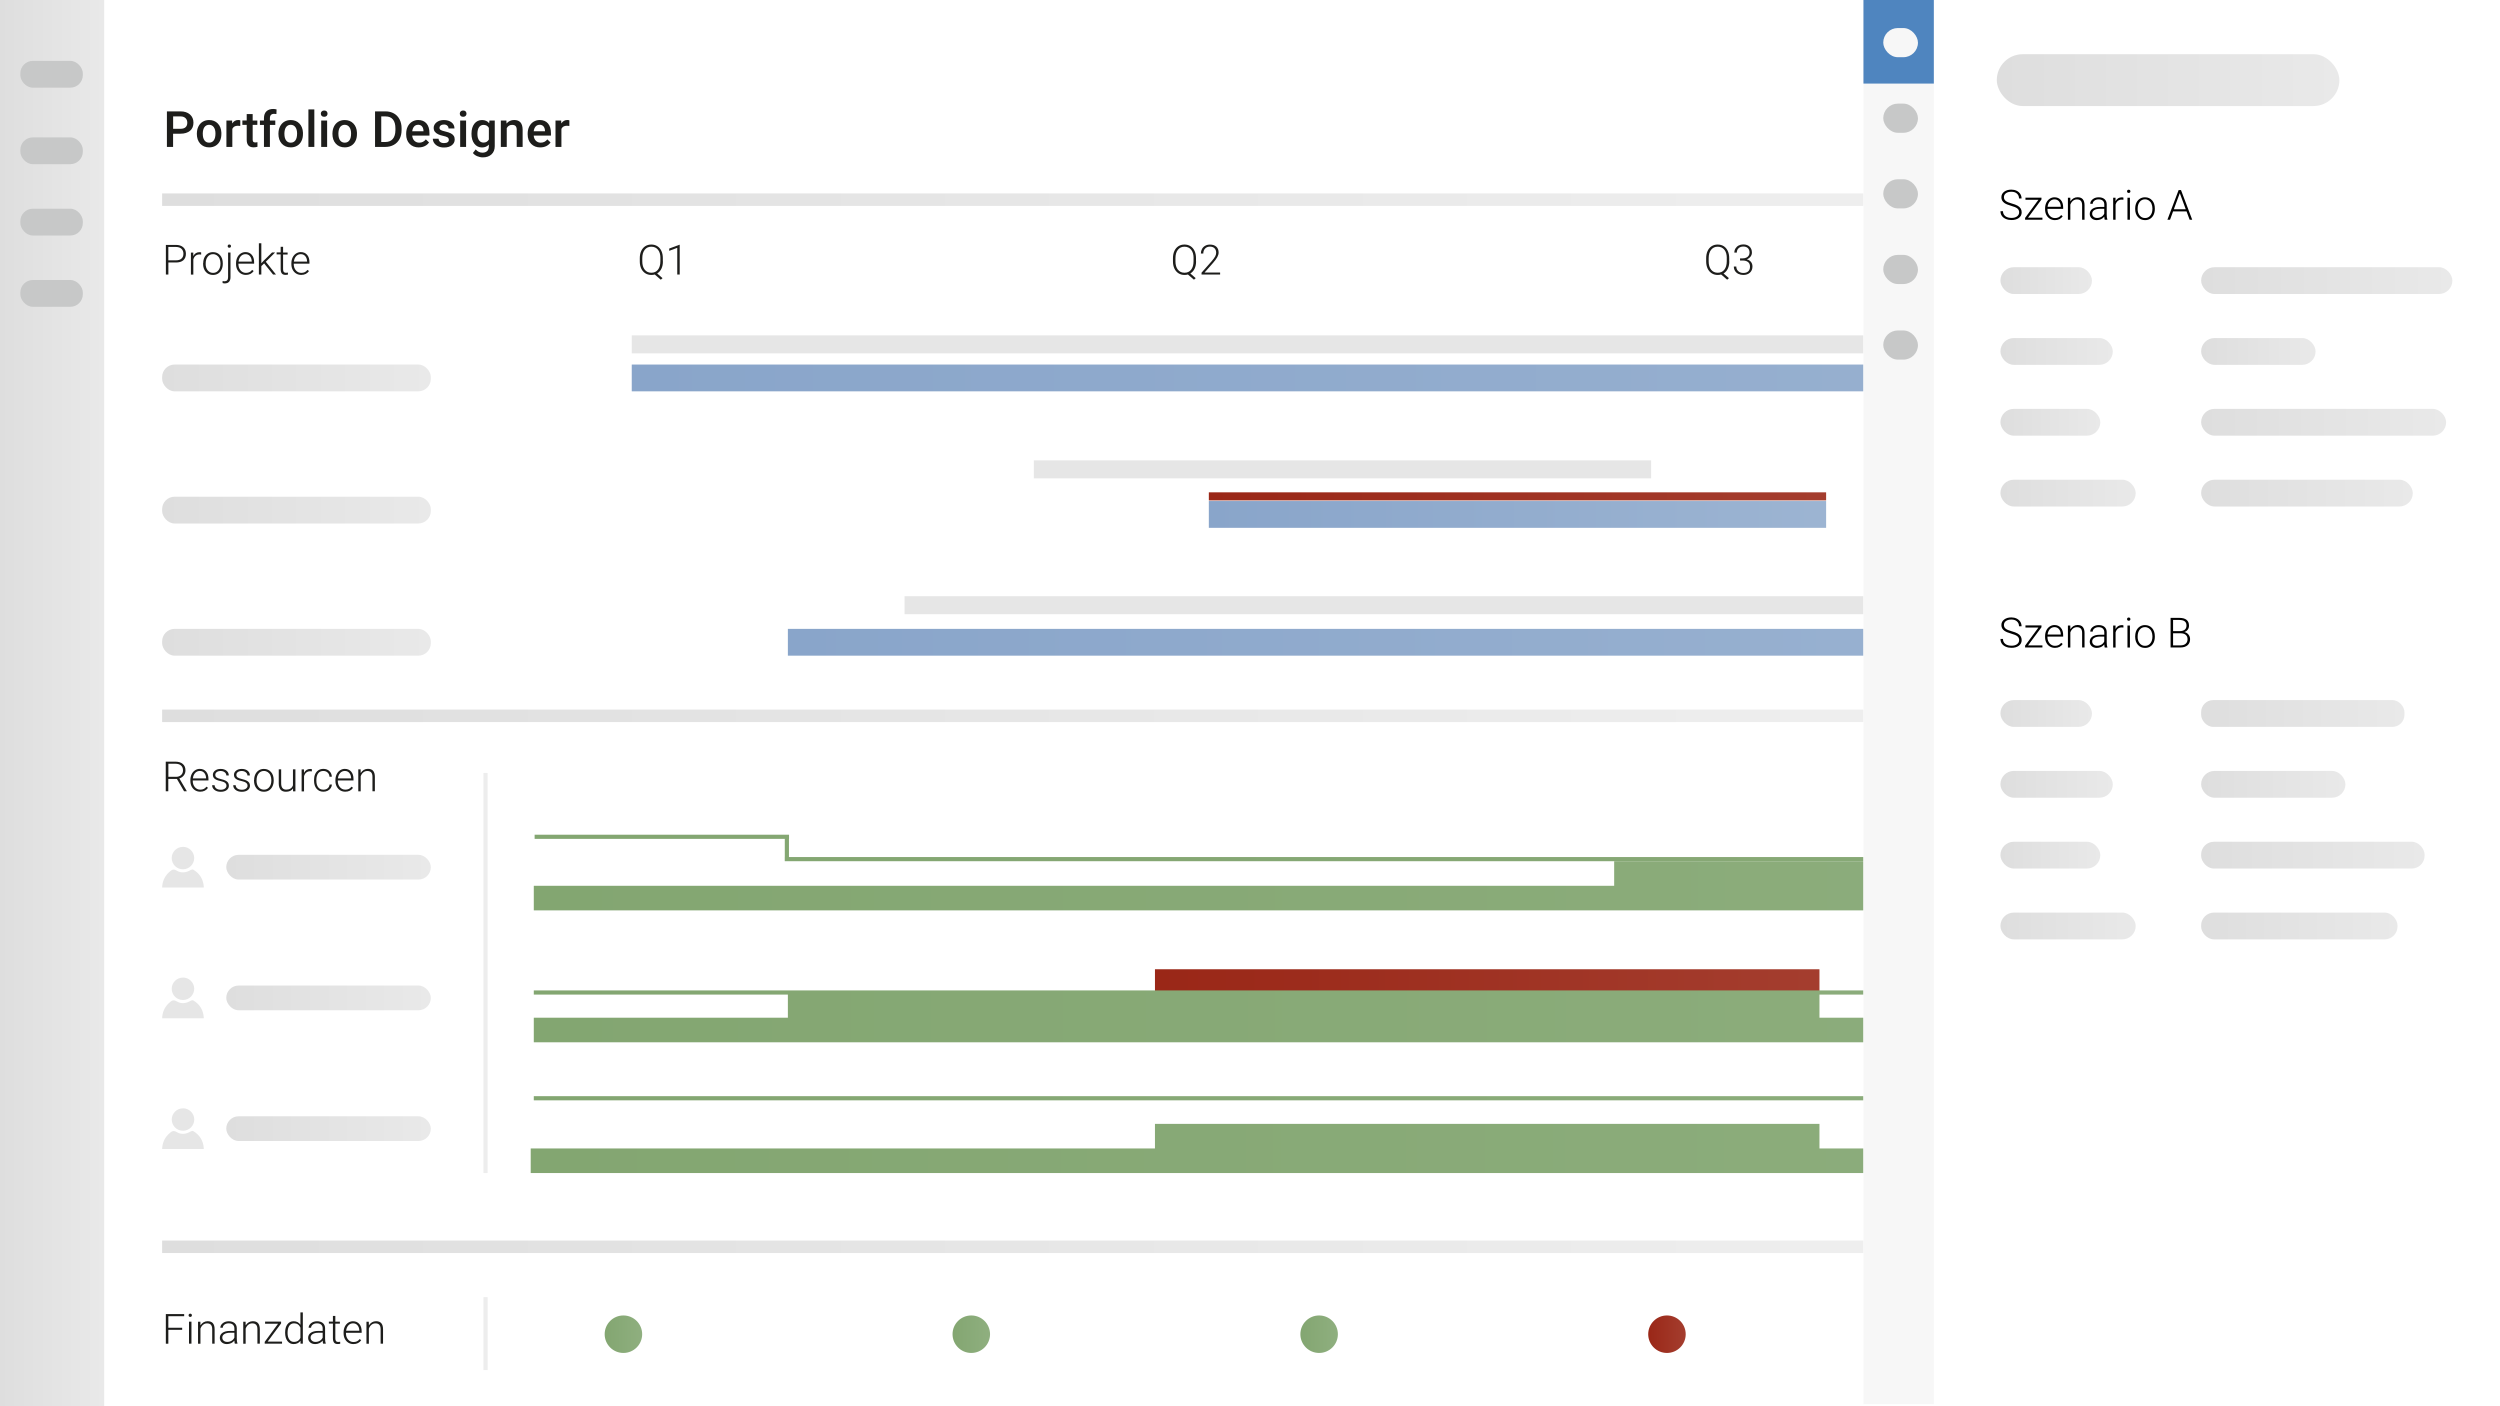 <?xml version="1.0" encoding="UTF-8"?>
<svg xmlns="http://www.w3.org/2000/svg" xmlns:xlink="http://www.w3.org/1999/xlink" id="portfolio-designer-scenarios-DE" width="600" height="337.5" viewBox="0 0 600 337.5">
  <defs>
    <style>
      .cls-1 {
        fill: url(#Unbenannter_Verlauf_106-2);
      }

      .cls-2 {
        fill: url(#Unbenannter_Verlauf_986-20);
      }

      .cls-3 {
        fill: #c7c8c8;
      }

      .cls-4 {
        fill: url(#Unbenannter_Verlauf_986-24);
      }

      .cls-5 {
        fill: url(#Unbenannter_Verlauf_986-18);
      }

      .cls-6 {
        fill: url(#Unbenannter_Verlauf_796);
      }

      .cls-7 {
        fill: url(#Unbenannter_Verlauf_986-16);
      }

      .cls-8 {
        fill: url(#Unbenannter_Verlauf_986-15);
      }

      .cls-9 {
        fill: url(#Unbenannter_Verlauf_986);
      }

      .cls-10, .cls-11 {
        fill: #fff;
      }

      .cls-12 {
        fill: url(#Unbenannter_Verlauf_986-4);
      }

      .cls-13 {
        fill: url(#Unbenannter_Verlauf_6-3);
      }

      .cls-14 {
        fill: url(#Unbenannter_Verlauf_986-3);
      }

      .cls-15 {
        fill: url(#Unbenannter_Verlauf_986-17);
      }

      .cls-16 {
        fill: url(#Unbenannter_Verlauf_986-8);
      }

      .cls-17 {
        fill: url(#Unbenannter_Verlauf_986-23);
      }

      .cls-18 {
        fill: url(#Unbenannter_Verlauf_986-6);
      }

      .cls-19 {
        fill: url(#Unbenannter_Verlauf_106);
      }

      .cls-20 {
        fill: url(#Unbenannter_Verlauf_986-13);
      }

      .cls-21 {
        fill: url(#Unbenannter_Verlauf_19-4);
      }

      .cls-22 {
        fill: none;
      }

      .cls-23 {
        fill: url(#Unbenannter_Verlauf_6);
      }

      .cls-24 {
        fill: url(#Unbenannter_Verlauf_106-3);
      }

      .cls-25 {
        fill: url(#Unbenannter_Verlauf_19);
      }

      .cls-26 {
        fill: url(#Unbenannter_Verlauf_19-8);
      }

      .cls-27 {
        fill: url(#Unbenannter_Verlauf_986-5);
      }

      .cls-28 {
        fill: url(#Unbenannter_Verlauf_986-11);
      }

      .cls-29 {
        fill: url(#Unbenannter_Verlauf_19-6);
      }

      .cls-30 {
        fill: url(#Unbenannter_Verlauf_986-21);
      }

      .cls-31 {
        fill: url(#Unbenannter_Verlauf_986-10);
      }

      .cls-32 {
        stroke: #ededed;
        stroke-miterlimit: 10;
        stroke-width: 1px;
      }

      .cls-32, .cls-33 {
        fill: #e6e6e6;
      }

      .cls-11 {
        filter: url(#drop-shadow-1);
      }

      .cls-34 {
        fill: url(#Unbenannter_Verlauf_6-2);
      }

      .cls-35 {
        fill: url(#Unbenannter_Verlauf_796-3);
      }

      .cls-36 {
        fill: #4f85bf;
      }

      .cls-37 {
        fill: url(#Unbenannter_Verlauf_986-2);
      }

      .cls-38 {
        fill: url(#Unbenannter_Verlauf_796-2);
      }

      .cls-39 {
        fill: #1d1d1b;
      }

      .cls-40 {
        fill: url(#Unbenannter_Verlauf_986-12);
      }

      .cls-41 {
        fill: url(#Unbenannter_Verlauf_986-14);
      }

      .cls-42 {
        fill: url(#Unbenannter_Verlauf_4);
      }

      .cls-43 {
        fill: url(#Unbenannter_Verlauf_19-3);
      }

      .cls-44 {
        fill: url(#Unbenannter_Verlauf_19-7);
      }

      .cls-45 {
        fill: url(#Unbenannter_Verlauf_19-5);
      }

      .cls-46 {
        fill: url(#Unbenannter_Verlauf_19-9);
      }

      .cls-47 {
        fill: url(#Unbenannter_Verlauf_986-22);
      }

      .cls-48 {
        fill: url(#Unbenannter_Verlauf_986-7);
      }

      .cls-49 {
        fill: url(#Unbenannter_Verlauf_19-2);
      }

      .cls-50 {
        fill: url(#Unbenannter_Verlauf_986-9);
      }

      .cls-51 {
        fill: url(#Unbenannter_Verlauf_6-4);
      }

      .cls-52 {
        fill: #f7f7f7;
      }

      .cls-53 {
        fill: url(#Unbenannter_Verlauf_986-19);
      }
    </style>
    <filter id="drop-shadow-1" filterUnits="userSpaceOnUse">
      <feOffset dx="0" dy="0"></feOffset>
      <feGaussianBlur result="blur" stdDeviation="0"></feGaussianBlur>
      <feFlood flood-color="#000" flood-opacity="0"></feFlood>
      <feComposite in2="blur" operator="in"></feComposite>
      <feComposite in="SourceGraphic"></feComposite>
    </filter>
    <linearGradient id="Unbenannter_Verlauf_986" data-name="Unbenannter Verlauf 986" x1="0" y1="168.75" x2="25" y2="168.75" gradientUnits="userSpaceOnUse">
      <stop offset="0" stop-color="#dedede"></stop>
      <stop offset="1" stop-color="#e9e9e9"></stop>
    </linearGradient>
    <linearGradient id="Unbenannter_Verlauf_19" data-name="Unbenannter Verlauf 19" x1="145.13" y1="320.21" x2="154.12" y2="320.21" gradientUnits="userSpaceOnUse">
      <stop offset="0" stop-color="#83a671"></stop>
      <stop offset=".99" stop-color="#8faf7f"></stop>
    </linearGradient>
    <linearGradient id="Unbenannter_Verlauf_19-2" data-name="Unbenannter Verlauf 19" x1="228.61" x2="237.61" xlink:href="#Unbenannter_Verlauf_19"></linearGradient>
    <linearGradient id="Unbenannter_Verlauf_19-3" data-name="Unbenannter Verlauf 19" x1="312.09" y1="320.21" x2="321.09" y2="320.21" xlink:href="#Unbenannter_Verlauf_19"></linearGradient>
    <linearGradient id="Unbenannter_Verlauf_6" data-name="Unbenannter Verlauf 6" x1="395.57" y1="320.21" x2="404.57" y2="320.21" gradientUnits="userSpaceOnUse">
      <stop offset="0" stop-color="#9a2717"></stop>
      <stop offset=".99" stop-color="#a43d2e"></stop>
    </linearGradient>
    <linearGradient id="Unbenannter_Verlauf_6-2" data-name="Unbenannter Verlauf 6" x1="478.03" y1="320.21" x2="487.03" y2="320.21" xlink:href="#Unbenannter_Verlauf_6"></linearGradient>
    <linearGradient id="Unbenannter_Verlauf_19-4" data-name="Unbenannter Verlauf 19" x1="560.48" y1="320.21" x2="569.48" y2="320.21" xlink:href="#Unbenannter_Verlauf_19"></linearGradient>
    <linearGradient id="Unbenannter_Verlauf_796" data-name="Unbenannter Verlauf 796" x1="38.91" y1="299.23" x2="590.07" y2="299.23" gradientUnits="userSpaceOnUse">
      <stop offset="0" stop-color="#dedede"></stop>
      <stop offset="1" stop-color="#f4f4f4"></stop>
    </linearGradient>
    <linearGradient id="Unbenannter_Verlauf_19-5" data-name="Unbenannter Verlauf 19" x1="127.37" y1="275.63" x2="590.07" y2="275.63" xlink:href="#Unbenannter_Verlauf_19"></linearGradient>
    <linearGradient id="Unbenannter_Verlauf_19-6" data-name="Unbenannter Verlauf 19" x1="128.11" y1="263.58" x2="590.07" y2="263.58" xlink:href="#Unbenannter_Verlauf_19"></linearGradient>
    <linearGradient id="Unbenannter_Verlauf_6-3" data-name="Unbenannter Verlauf 6" x1="277.19" y1="235.57" x2="436.67" y2="235.57" xlink:href="#Unbenannter_Verlauf_6"></linearGradient>
    <linearGradient id="Unbenannter_Verlauf_19-7" data-name="Unbenannter Verlauf 19" x1="128.11" y1="244.34" x2="590.07" y2="244.34" xlink:href="#Unbenannter_Verlauf_19"></linearGradient>
    <linearGradient id="Unbenannter_Verlauf_19-8" data-name="Unbenannter Verlauf 19" x1="128.11" y1="238.2" x2="590.07" y2="238.2" xlink:href="#Unbenannter_Verlauf_19"></linearGradient>
    <linearGradient id="Unbenannter_Verlauf_19-9" data-name="Unbenannter Verlauf 19" x1="128.11" y1="212.59" x2="590.07" y2="212.59" xlink:href="#Unbenannter_Verlauf_19"></linearGradient>
    <linearGradient id="Unbenannter_Verlauf_4" data-name="Unbenannter Verlauf 4" x1="128.31" y1="203.51" x2="590.07" y2="203.51" gradientUnits="userSpaceOnUse">
      <stop offset="0" stop-color="#83a671"></stop>
      <stop offset="1" stop-color="#89aa78"></stop>
    </linearGradient>
    <linearGradient id="Unbenannter_Verlauf_986-2" data-name="Unbenannter Verlauf 986" x1="54.3" y1="270.88" x2="103.39" y2="270.88" xlink:href="#Unbenannter_Verlauf_986"></linearGradient>
    <linearGradient id="Unbenannter_Verlauf_986-3" data-name="Unbenannter Verlauf 986" x1="54.3" y1="239.5" x2="103.39" y2="239.5" xlink:href="#Unbenannter_Verlauf_986"></linearGradient>
    <linearGradient id="Unbenannter_Verlauf_986-4" data-name="Unbenannter Verlauf 986" x1="54.3" y1="208.12" x2="103.39" y2="208.12" xlink:href="#Unbenannter_Verlauf_986"></linearGradient>
    <linearGradient id="Unbenannter_Verlauf_796-2" data-name="Unbenannter Verlauf 796" y1="171.8" y2="171.8" xlink:href="#Unbenannter_Verlauf_796"></linearGradient>
    <linearGradient id="Unbenannter_Verlauf_106" data-name="Unbenannter Verlauf 106" x1="189.09" y1="154.14" x2="539.98" y2="154.14" gradientUnits="userSpaceOnUse">
      <stop offset="0" stop-color="#89a5ca"></stop>
      <stop offset=".99" stop-color="#9cb4d2"></stop>
    </linearGradient>
    <linearGradient id="Unbenannter_Verlauf_106-2" data-name="Unbenannter Verlauf 106" x1="290.12" y1="123.46" x2="438.26" y2="123.46" xlink:href="#Unbenannter_Verlauf_106"></linearGradient>
    <linearGradient id="Unbenannter_Verlauf_6-4" data-name="Unbenannter Verlauf 6" x1="290.12" y1="119.13" x2="438.26" y2="119.13" xlink:href="#Unbenannter_Verlauf_6"></linearGradient>
    <linearGradient id="Unbenannter_Verlauf_106-3" data-name="Unbenannter Verlauf 106" x1="151.62" y1="90.7" x2="590.07" y2="90.7" xlink:href="#Unbenannter_Verlauf_106"></linearGradient>
    <linearGradient id="Unbenannter_Verlauf_986-5" data-name="Unbenannter Verlauf 986" x1="38.91" y1="154.14" x2="103.39" y2="154.14" xlink:href="#Unbenannter_Verlauf_986"></linearGradient>
    <linearGradient id="Unbenannter_Verlauf_986-6" data-name="Unbenannter Verlauf 986" x1="38.91" y1="122.42" x2="103.39" y2="122.42" xlink:href="#Unbenannter_Verlauf_986"></linearGradient>
    <linearGradient id="Unbenannter_Verlauf_986-7" data-name="Unbenannter Verlauf 986" x1="38.91" y1="90.7" x2="103.39" y2="90.7" xlink:href="#Unbenannter_Verlauf_986"></linearGradient>
    <linearGradient id="Unbenannter_Verlauf_796-3" data-name="Unbenannter Verlauf 796" y1="47.92" y2="47.92" xlink:href="#Unbenannter_Verlauf_796"></linearGradient>
    <linearGradient id="Unbenannter_Verlauf_986-8" data-name="Unbenannter Verlauf 986" x1="479.23" y1="19.23" x2="561.45" y2="19.23" xlink:href="#Unbenannter_Verlauf_986"></linearGradient>
    <linearGradient id="Unbenannter_Verlauf_986-9" data-name="Unbenannter Verlauf 986" x1="480.1" y1="67.34" x2="502.07" y2="67.34" xlink:href="#Unbenannter_Verlauf_986"></linearGradient>
    <linearGradient id="Unbenannter_Verlauf_986-10" data-name="Unbenannter Verlauf 986" x1="480.1" y1="84.34" x2="507.07" y2="84.34" xlink:href="#Unbenannter_Verlauf_986"></linearGradient>
    <linearGradient id="Unbenannter_Verlauf_986-11" data-name="Unbenannter Verlauf 986" x1="480.1" y1="101.34" x2="504.07" y2="101.34" xlink:href="#Unbenannter_Verlauf_986"></linearGradient>
    <linearGradient id="Unbenannter_Verlauf_986-12" data-name="Unbenannter Verlauf 986" x1="480.1" y1="118.34" x2="512.57" y2="118.34" xlink:href="#Unbenannter_Verlauf_986"></linearGradient>
    <linearGradient id="Unbenannter_Verlauf_986-13" data-name="Unbenannter Verlauf 986" x1="528.27" y1="67.34" x2="588.57" y2="67.34" xlink:href="#Unbenannter_Verlauf_986"></linearGradient>
    <linearGradient id="Unbenannter_Verlauf_986-14" data-name="Unbenannter Verlauf 986" x1="528.27" y1="84.34" x2="555.73" y2="84.34" xlink:href="#Unbenannter_Verlauf_986"></linearGradient>
    <linearGradient id="Unbenannter_Verlauf_986-15" data-name="Unbenannter Verlauf 986" x1="528.27" y1="101.34" x2="587.07" y2="101.34" xlink:href="#Unbenannter_Verlauf_986"></linearGradient>
    <linearGradient id="Unbenannter_Verlauf_986-16" data-name="Unbenannter Verlauf 986" x1="528.27" y1="118.34" x2="579.07" y2="118.34" xlink:href="#Unbenannter_Verlauf_986"></linearGradient>
    <linearGradient id="Unbenannter_Verlauf_986-17" data-name="Unbenannter Verlauf 986" x1="480.1" y1="171.23" x2="502.07" y2="171.23" xlink:href="#Unbenannter_Verlauf_986"></linearGradient>
    <linearGradient id="Unbenannter_Verlauf_986-18" data-name="Unbenannter Verlauf 986" x1="480.1" y1="188.23" x2="507.07" y2="188.23" xlink:href="#Unbenannter_Verlauf_986"></linearGradient>
    <linearGradient id="Unbenannter_Verlauf_986-19" data-name="Unbenannter Verlauf 986" x1="480.1" y1="205.23" x2="504.07" y2="205.23" xlink:href="#Unbenannter_Verlauf_986"></linearGradient>
    <linearGradient id="Unbenannter_Verlauf_986-20" data-name="Unbenannter Verlauf 986" x1="480.1" y1="222.23" x2="512.57" y2="222.23" xlink:href="#Unbenannter_Verlauf_986"></linearGradient>
    <linearGradient id="Unbenannter_Verlauf_986-21" data-name="Unbenannter Verlauf 986" x1="528.27" y1="171.23" x2="577.07" y2="171.23" xlink:href="#Unbenannter_Verlauf_986"></linearGradient>
    <linearGradient id="Unbenannter_Verlauf_986-22" data-name="Unbenannter Verlauf 986" x1="528.27" y1="188.23" x2="562.9" y2="188.23" xlink:href="#Unbenannter_Verlauf_986"></linearGradient>
    <linearGradient id="Unbenannter_Verlauf_986-23" data-name="Unbenannter Verlauf 986" x1="528.27" y1="205.23" x2="581.9" y2="205.23" xlink:href="#Unbenannter_Verlauf_986"></linearGradient>
    <linearGradient id="Unbenannter_Verlauf_986-24" data-name="Unbenannter Verlauf 986" x1="528.27" y1="222.23" x2="575.4" y2="222.23" xlink:href="#Unbenannter_Verlauf_986"></linearGradient>
  </defs>
  <g id="frame">
    <rect id="background" class="cls-11" width="600" height="337.5"></rect>
    <g id="sidebar">
      <rect id="sidebar-bg" class="cls-9" width="25" height="337.5"></rect>
      <g id="icons">
        <rect id="icon-4" class="cls-3" x="4.88" y="14.61" width="15" height="6.43" rx="3" ry="3"></rect>
        <rect id="icon-3" class="cls-3" x="4.88" y="32.97" width="15" height="6.43" rx="3" ry="3"></rect>
        <rect id="icon-2" class="cls-3" x="4.88" y="50.09" width="15" height="6.43" rx="3" ry="3"></rect>
        <rect id="icon-1" class="cls-3" x="4.88" y="67.2" width="15" height="6.43" rx="3" ry="3"></rect>
      </g>
    </g>
    <g>
      <path class="cls-39" d="M41.54,32.1v3.16h-1.48v-8.53h3.26c.95,0,1.71.25,2.27.74.56.5.84,1.15.84,1.97s-.27,1.49-.82,1.95-1.32.7-2.31.7h-1.76ZM41.54,30.91h1.78c.53,0,.93-.12,1.21-.37s.42-.61.42-1.08-.14-.83-.42-1.1-.67-.42-1.16-.42h-1.82v2.98Z"></path>
      <path class="cls-39" d="M47.25,32.04c0-.62.12-1.18.37-1.68s.59-.88,1.04-1.15.96-.4,1.53-.4c.86,0,1.55.28,2.08.83s.82,1.28.86,2.19v.33c0,.62-.11,1.18-.35,1.67s-.58.87-1.03,1.14-.96.4-1.55.4c-.89,0-1.61-.3-2.15-.89s-.81-1.39-.81-2.38v-.07ZM48.67,32.16c0,.65.13,1.16.4,1.53.27.37.64.55,1.12.55s.85-.19,1.12-.56.4-.92.4-1.65c0-.64-.14-1.15-.41-1.52s-.65-.56-1.12-.56-.83.18-1.11.55c-.27.37-.41.92-.41,1.66Z"></path>
      <path class="cls-39" d="M57.66,30.23c-.19-.03-.38-.05-.58-.05-.65,0-1.09.25-1.32.75v4.33h-1.42v-6.34h1.36l.04.71c.34-.55.82-.83,1.43-.83.2,0,.37.03.5.08v1.34Z"></path>
      <path class="cls-39" d="M60.64,27.38v1.54h1.12v1.05h-1.12v3.54c0,.24.05.42.14.52s.27.16.51.16c.16,0,.33-.02.5-.06v1.1c-.32.09-.64.13-.94.13-1.09,0-1.64-.6-1.64-1.81v-3.59h-1.04v-1.05h1.04v-1.54h1.42Z"></path>
      <path class="cls-39" d="M63.35,35.26v-5.28h-.97v-1.05h.97v-.58c0-.7.2-1.25.59-1.63.39-.38.94-.57,1.64-.57.25,0,.52.04.8.11l-.04,1.11c-.16-.03-.34-.05-.54-.05-.68,0-1.02.35-1.02,1.05v.56h1.29v1.05h-1.29v5.28h-1.42Z"></path>
      <path class="cls-39" d="M66.83,32.04c0-.62.12-1.18.37-1.68s.59-.88,1.04-1.15.96-.4,1.53-.4c.86,0,1.55.28,2.08.83s.82,1.28.86,2.19v.33c0,.62-.11,1.18-.35,1.67s-.58.87-1.03,1.14-.96.4-1.55.4c-.89,0-1.61-.3-2.15-.89s-.81-1.39-.81-2.38v-.07ZM68.26,32.16c0,.65.13,1.16.4,1.53.27.37.64.55,1.12.55s.85-.19,1.12-.56.4-.92.4-1.65c0-.64-.14-1.15-.41-1.52s-.65-.56-1.12-.56-.83.18-1.11.55c-.27.37-.41.92-.41,1.66Z"></path>
      <path class="cls-39" d="M75.44,35.26h-1.42v-9h1.42v9Z"></path>
      <path class="cls-39" d="M77,27.28c0-.22.07-.4.21-.54s.34-.22.59-.22.46.07.6.22.21.33.21.54-.07.39-.21.54c-.14.14-.34.21-.6.21s-.46-.07-.59-.21c-.14-.14-.21-.32-.21-.54ZM78.51,35.26h-1.42v-6.34h1.42v6.34Z"></path>
      <path class="cls-39" d="M79.79,32.04c0-.62.12-1.18.37-1.68s.59-.88,1.04-1.15.96-.4,1.53-.4c.86,0,1.55.28,2.08.83s.82,1.28.86,2.19v.33c0,.62-.11,1.18-.35,1.67s-.58.87-1.03,1.14-.96.4-1.55.4c-.89,0-1.61-.3-2.15-.89s-.81-1.39-.81-2.38v-.07ZM81.22,32.16c0,.65.13,1.16.4,1.53.27.37.64.55,1.12.55s.85-.19,1.12-.56.4-.92.4-1.65c0-.64-.14-1.15-.41-1.52s-.65-.56-1.12-.56-.83.18-1.11.55c-.27.37-.41.92-.41,1.66Z"></path>
      <path class="cls-39" d="M90.01,35.26v-8.53h2.52c.75,0,1.42.17,2.01.5s1.04.81,1.36,1.43.48,1.32.48,2.12v.43c0,.81-.16,1.52-.48,2.13-.32.61-.78,1.09-1.38,1.42s-1.28.5-2.05.5h-2.45ZM91.5,27.93v6.15h.97c.78,0,1.37-.24,1.79-.73s.63-1.18.64-2.09v-.47c0-.93-.2-1.63-.6-2.12s-.99-.73-1.75-.73h-1.04Z"></path>
      <path class="cls-39" d="M100.51,35.38c-.9,0-1.63-.28-2.19-.85s-.84-1.33-.84-2.27v-.18c0-.63.12-1.2.37-1.7s.59-.89,1.03-1.16.93-.42,1.48-.42c.86,0,1.53.28,2,.83s.71,1.33.71,2.34v.57h-4.14c.04.52.22.94.52,1.24.31.3.69.46,1.16.46.65,0,1.18-.26,1.59-.79l.77.73c-.25.38-.59.67-1.02.88s-.9.31-1.43.31ZM100.34,29.95c-.39,0-.71.14-.95.41-.24.27-.39.65-.46,1.14h2.71v-.11c-.03-.48-.16-.84-.38-1.08s-.53-.37-.93-.37Z"></path>
      <path class="cls-39" d="M107.71,33.54c0-.25-.1-.45-.31-.58-.21-.13-.56-.25-1.04-.35s-.89-.23-1.21-.39c-.71-.34-1.07-.84-1.07-1.49,0-.55.23-1,.69-1.37s1.05-.55,1.76-.55c.76,0,1.37.19,1.84.56s.7.86.7,1.46h-1.42c0-.27-.1-.5-.3-.68s-.47-.27-.81-.27c-.31,0-.57.07-.76.22-.2.14-.3.34-.3.58,0,.22.09.39.28.51.18.12.55.24,1.11.37s1,.27,1.32.44.55.37.71.61.23.53.23.87c0,.57-.24,1.03-.71,1.39s-1.09.53-1.86.53c-.52,0-.98-.09-1.39-.28s-.72-.45-.95-.77-.34-.68-.34-1.06h1.38c.02.34.15.59.38.78s.54.27.93.27.66-.07.86-.21.29-.33.29-.56Z"></path>
      <path class="cls-39" d="M110.35,27.28c0-.22.07-.4.21-.54s.34-.22.59-.22.46.07.6.22.21.33.21.54-.07.39-.21.54c-.14.14-.34.21-.6.21s-.46-.07-.59-.21c-.14-.14-.21-.32-.21-.54ZM111.86,35.26h-1.42v-6.34h1.42v6.34Z"></path>
      <path class="cls-39" d="M113.16,32.05c0-.98.23-1.77.69-2.36s1.08-.88,1.84-.88c.72,0,1.29.25,1.71.76l.06-.64h1.28v6.15c0,.83-.26,1.49-.78,1.97s-1.22.72-2.09.72c-.46,0-.92-.1-1.36-.29-.44-.19-.78-.45-1.01-.76l.67-.86c.44.52.98.78,1.62.78.47,0,.85-.13,1.12-.38s.41-.63.41-1.13v-.43c-.41.46-.96.69-1.64.69-.74,0-1.35-.29-1.82-.88s-.71-1.41-.71-2.45ZM114.58,32.17c0,.64.13,1.14.39,1.5.26.37.62.55,1.08.55.57,0,1-.25,1.28-.74v-2.79c-.27-.48-.69-.72-1.27-.72-.47,0-.83.19-1.09.56-.26.37-.39.92-.39,1.64Z"></path>
      <path class="cls-39" d="M121.53,28.92l.04.73c.47-.57,1.08-.85,1.84-.85,1.32,0,1.99.76,2.02,2.27v4.19h-1.42v-4.11c0-.4-.09-.7-.26-.89s-.46-.29-.85-.29c-.57,0-1,.26-1.28.78v4.51h-1.42v-6.34h1.34Z"></path>
      <path class="cls-39" d="M129.67,35.38c-.9,0-1.63-.28-2.19-.85s-.84-1.33-.84-2.27v-.18c0-.63.12-1.2.37-1.7s.59-.89,1.03-1.16.93-.42,1.48-.42c.86,0,1.53.28,2,.83s.71,1.33.71,2.34v.57h-4.14c.04.52.22.94.52,1.24.31.3.69.46,1.16.46.65,0,1.18-.26,1.59-.79l.77.73c-.25.38-.59.67-1.02.88s-.9.31-1.43.31ZM129.5,29.95c-.39,0-.71.14-.95.41-.24.27-.39.65-.46,1.14h2.71v-.11c-.03-.48-.16-.84-.38-1.08s-.53-.37-.93-.37Z"></path>
      <path class="cls-39" d="M136.64,30.23c-.19-.03-.38-.05-.58-.05-.65,0-1.09.25-1.32.75v4.33h-1.42v-6.34h1.36l.04.71c.34-.55.82-.83,1.43-.83.2,0,.37.03.5.08v1.34Z"></path>
    </g>
  </g>
  <g id="content">
    <g id="financials">
      <g id="financial-dots">
        <circle id="circle-6" class="cls-25" cx="149.62" cy="320.21" r="4.5"></circle>
        <circle id="circle-5" class="cls-49" cx="233.11" cy="320.21" r="4.5"></circle>
        <circle id="circle-4" class="cls-43" cx="316.59" cy="320.21" r="4.5"></circle>
        <circle id="circle-3" class="cls-23" cx="400.07" cy="320.21" r="4.5"></circle>
        <circle id="circle-2" class="cls-34" cx="482.53" cy="320.21" r="4.5"></circle>
        <circle id="circle-1" class="cls-21" cx="564.98" cy="320.21" r="4.5"></circle>
      </g>
      <rect id="vertical-line" class="cls-32" x="116.52" y="311.81" width=".01" height="16.51" transform="translate(233.06 640.13) rotate(180)"></rect>
      <g>
        <path class="cls-39" d="M43.72,319.16h-3.32v3.33h-.6v-7.11h4.4v.51h-3.8v2.77h3.32v.51Z"></path>
        <path class="cls-39" d="M45.26,315.67c0-.11.04-.2.11-.28s.17-.11.29-.11.22.04.29.11.11.17.11.28-.04.2-.11.28-.17.11-.29.11-.22-.04-.29-.11-.11-.17-.11-.28ZM45.95,322.48h-.59v-5.28h.59v5.28Z"></path>
        <path class="cls-39" d="M48.09,317.2l.02.9c.2-.33.45-.57.74-.75.3-.17.62-.26.98-.26.57,0,.99.16,1.26.48s.42.8.42,1.44v3.47h-.58v-3.47c0-.47-.1-.82-.3-1.05-.2-.23-.51-.35-.94-.35-.36,0-.68.11-.96.34-.28.23-.48.53-.62.92v3.62h-.58v-5.28h.56Z"></path>
        <path class="cls-39" d="M56.36,322.48c-.06-.17-.1-.41-.11-.74-.21.27-.47.47-.78.62-.32.14-.65.22-1.01.22-.51,0-.92-.14-1.23-.42-.31-.28-.47-.64-.47-1.07,0-.51.21-.92.64-1.22.43-.3,1.03-.45,1.79-.45h1.06v-.6c0-.38-.12-.67-.35-.89-.23-.22-.57-.33-1.02-.33-.41,0-.74.1-1.01.31s-.4.46-.4.75h-.59c0-.42.2-.79.59-1.1.39-.31.87-.46,1.44-.46s1.05.15,1.39.44c.34.29.52.71.53,1.23v2.5c0,.51.05.89.16,1.15v.06h-.62ZM54.53,322.06c.39,0,.74-.09,1.05-.28s.53-.44.67-.76v-1.16h-1.04c-.58,0-1.04.11-1.37.32-.33.21-.49.49-.49.85,0,.3.11.54.33.74s.51.29.86.29Z"></path>
        <path class="cls-39" d="M58.94,317.2l.02.9c.2-.33.45-.57.74-.75.3-.17.62-.26.98-.26.57,0,.99.16,1.26.48s.42.8.42,1.44v3.47h-.58v-3.47c0-.47-.1-.82-.3-1.05-.2-.23-.51-.35-.94-.35-.36,0-.68.11-.96.34-.28.23-.48.53-.62.92v3.62h-.58v-5.28h.56Z"></path>
        <path class="cls-39" d="M64.26,321.99h3.43v.49h-4.16v-.43l3.2-4.35h-3.11v-.51h3.84v.44l-3.22,4.35Z"></path>
        <path class="cls-39" d="M68.43,319.79c0-.82.18-1.47.55-1.96.37-.49.86-.73,1.49-.73.71,0,1.26.28,1.63.84v-2.96h.58v7.5h-.55l-.02-.7c-.37.53-.92.8-1.65.8-.61,0-1.1-.25-1.47-.73-.37-.49-.56-1.15-.56-1.99v-.07ZM69.02,319.89c0,.67.13,1.21.41,1.59.27.39.65.58,1.14.58.72,0,1.23-.32,1.53-.95v-2.48c-.3-.69-.81-1.03-1.52-1.03-.49,0-.87.19-1.15.58-.27.39-.41.96-.41,1.71Z"></path>
        <path class="cls-39" d="M77.55,322.48c-.06-.17-.1-.41-.11-.74-.21.27-.47.47-.78.62-.32.14-.65.22-1.01.22-.51,0-.92-.14-1.23-.42-.31-.28-.47-.64-.47-1.07,0-.51.21-.92.64-1.22.43-.3,1.03-.45,1.79-.45h1.06v-.6c0-.38-.12-.67-.35-.89-.23-.22-.57-.33-1.02-.33-.41,0-.74.1-1.01.31s-.4.46-.4.75h-.59c0-.42.2-.79.59-1.1.39-.31.87-.46,1.44-.46s1.05.15,1.39.44c.34.29.52.71.53,1.23v2.5c0,.51.05.89.16,1.15v.06h-.62ZM75.72,322.06c.39,0,.74-.09,1.05-.28s.53-.44.67-.76v-1.16h-1.04c-.58,0-1.04.11-1.37.32-.33.21-.49.49-.49.85,0,.3.11.54.33.74s.51.29.86.29Z"></path>
        <path class="cls-39" d="M80.48,315.85v1.35h1.09v.48h-1.09v3.52c0,.29.05.51.16.66.11.14.28.21.53.21.1,0,.26-.02.47-.05l.02.47c-.15.05-.36.08-.62.08-.4,0-.69-.12-.87-.35-.18-.23-.27-.58-.27-1.03v-3.53h-.97v-.48h.97v-1.35h.59Z"></path>
        <path class="cls-39" d="M84.83,322.58c-.45,0-.86-.11-1.22-.33-.36-.22-.64-.53-.85-.93-.2-.39-.3-.84-.3-1.33v-.21c0-.51.1-.96.29-1.37.2-.41.47-.73.82-.96.35-.23.73-.35,1.14-.35.64,0,1.15.22,1.53.66.38.44.56,1.04.56,1.79v.33h-3.77v.11c0,.6.17,1.1.51,1.5.34.4.78.6,1.3.6.31,0,.59-.06.83-.17s.46-.3.65-.55l.37.28c-.43.62-1.05.93-1.87.93ZM84.73,317.6c-.44,0-.81.16-1.11.48-.3.32-.48.75-.55,1.3h3.17v-.06c-.02-.51-.16-.92-.43-1.24s-.63-.48-1.07-.48Z"></path>
        <path class="cls-39" d="M88.51,317.2l.02.9c.2-.33.45-.57.74-.75.3-.17.62-.26.98-.26.57,0,.99.16,1.26.48s.42.8.42,1.44v3.47h-.58v-3.47c0-.47-.1-.82-.3-1.05-.2-.23-.51-.35-.94-.35-.36,0-.68.11-.96.34-.28.23-.48.53-.62.92v3.62h-.58v-5.28h.56Z"></path>
      </g>
    </g>
    <rect id="h-line-3" class="cls-6" x="38.91" y="297.73" width="551.16" height="3"></rect>
    <g id="resources">
      <g id="histogram">
        <polygon id="bar" class="cls-45" points="436.67 275.63 436.67 269.73 277.19 269.73 277.19 275.63 127.37 275.63 127.37 281.53 590.07 281.53 590.07 275.63 436.67 275.63"></polygon>
        <rect id="bar-2" data-name="bar" class="cls-29" x="128.11" y="263.08" width="461.96" height="1"></rect>
        <rect id="red-bar" class="cls-13" x="277.19" y="232.62" width="159.48" height="5.9"></rect>
        <polygon id="bar-3" data-name="bar" class="cls-44" points="436.67 244.25 436.67 238.52 189.09 238.52 189.09 244.25 128.11 244.25 128.11 250.15 590.07 250.15 590.07 244.25 436.67 244.25"></polygon>
        <rect id="bar-4" data-name="bar" class="cls-26" x="128.11" y="237.7" width="461.96" height="1"></rect>
        <polygon id="bar-5" data-name="bar" class="cls-46" points="387.4 206.69 387.4 212.59 128.11 212.59 128.11 218.49 590.07 218.49 590.07 206.69 387.4 206.69"></polygon>
        <polygon id="bar-6" data-name="bar" class="cls-42" points="590.07 200.33 469.99 200.33 469.99 200.33 469.49 200.33 469.49 205.69 189.35 205.69 189.35 201.33 189.37 201.33 189.37 200.33 128.31 200.33 128.31 201.33 188.35 201.33 188.35 205.69 188.34 205.69 188.34 206.69 188.35 206.69 189.35 206.69 469.49 206.69 469.99 206.69 470.49 206.69 470.49 201.33 590.07 201.33 590.07 200.33"></polygon>
      </g>
      <polyline id="v-line" class="cls-32" points="116.53 281.53 116.53 186.01 116.51 186.01"></polyline>
      <g id="resources-2" data-name="resources">
        <rect id="resource" class="cls-37" x="54.3" y="267.91" width="49.1" height="5.93" rx="2.97" ry="2.97"></rect>
        <rect id="resource-2" data-name="resource" class="cls-14" x="54.3" y="236.53" width="49.1" height="5.93" rx="2.97" ry="2.97"></rect>
        <rect id="resource-3" data-name="resource" class="cls-12" x="54.3" y="205.16" width="49.1" height="5.93" rx="2.97" ry="2.97"></rect>
        <g id="icon">
          <path class="cls-33" d="M38.91,275.76c.05-1.35.51-2.49,1.42-3.45.15-.16.32-.29.48-.44.48-.43.91-.58,1.58-.18,1.11.67,2.28.52,3.39-.15.16-.1.47-.16.61-.07,1.56.93,2.4,2.32,2.52,4.14,0,.04-.02.09-.03.15h-9.96Z"></path>
          <path class="cls-33" d="M43.91,265.99c1.49,0,2.7,1.19,2.71,2.68,0,1.49-1.19,2.69-2.67,2.71-1.51.02-2.73-1.19-2.73-2.7,0-1.48,1.21-2.68,2.7-2.68Z"></path>
        </g>
        <g id="icon-2" data-name="icon">
          <path class="cls-33" d="M38.91,244.39c.05-1.35.51-2.49,1.42-3.45.15-.16.32-.29.48-.44.48-.43.91-.58,1.58-.18,1.11.67,2.28.52,3.39-.15.16-.1.47-.16.61-.07,1.56.93,2.4,2.32,2.52,4.14,0,.04-.02.09-.03.15h-9.96Z"></path>
          <path class="cls-33" d="M43.9,234.61c1.49,0,2.7,1.19,2.71,2.68,0,1.49-1.19,2.69-2.67,2.71-1.51.02-2.73-1.19-2.73-2.7,0-1.48,1.21-2.68,2.7-2.68Z"></path>
        </g>
        <g id="icon-3" data-name="icon">
          <path class="cls-33" d="M38.91,213.01c.05-1.35.51-2.49,1.42-3.45.15-.16.32-.29.48-.44.48-.43.91-.58,1.58-.18,1.11.67,2.28.52,3.39-.15.16-.1.47-.16.61-.07,1.56.93,2.4,2.32,2.52,4.14,0,.04-.02.09-.03.15h-9.96Z"></path>
          <path class="cls-33" d="M43.9,203.24c1.49,0,2.7,1.19,2.71,2.68,0,1.49-1.19,2.69-2.67,2.71-1.51.02-2.73-1.19-2.73-2.7,0-1.48,1.21-2.68,2.7-2.68Z"></path>
        </g>
      </g>
      <g>
        <path class="cls-39" d="M42.46,186.95h-2.07v2.96h-.61v-7.11h2.31c.76,0,1.35.18,1.78.55.43.37.64.88.64,1.54,0,.46-.13.86-.4,1.21s-.62.59-1.07.72l1.78,3.03v.06h-.64l-1.72-2.96ZM40.4,186.44h1.84c.5,0,.91-.14,1.22-.43.31-.29.46-.66.46-1.12,0-.5-.16-.89-.48-1.17-.32-.28-.77-.42-1.34-.42h-1.69v3.13Z"></path>
        <path class="cls-39" d="M48.06,190.01c-.45,0-.86-.11-1.22-.33-.36-.22-.64-.53-.85-.93-.2-.39-.3-.84-.3-1.33v-.21c0-.51.1-.96.29-1.37.2-.41.47-.73.82-.96.35-.23.73-.35,1.14-.35.64,0,1.15.22,1.53.66.38.44.56,1.04.56,1.79v.33h-3.77v.11c0,.6.17,1.1.51,1.5.34.4.78.6,1.3.6.31,0,.59-.06.83-.17s.46-.3.65-.55l.37.28c-.43.62-1.05.93-1.87.93ZM47.95,185.03c-.44,0-.81.16-1.11.48-.3.32-.48.75-.55,1.3h3.17v-.06c-.02-.51-.16-.92-.43-1.24s-.63-.48-1.07-.48Z"></path>
        <path class="cls-39" d="M54.35,188.57c0-.29-.12-.52-.35-.7-.23-.18-.58-.31-1.05-.41-.47-.1-.83-.21-1.09-.34-.26-.13-.45-.29-.58-.47-.12-.19-.19-.41-.19-.67,0-.42.17-.76.52-1.03.35-.27.79-.41,1.34-.41.59,0,1.06.15,1.42.44.36.29.54.67.54,1.14h-.59c0-.31-.13-.57-.39-.77s-.58-.31-.98-.31-.69.09-.93.26c-.23.17-.35.39-.35.67s.1.47.29.61c.19.15.55.28,1.06.4s.9.25,1.15.39c.26.14.45.3.57.49s.19.42.19.7c0,.45-.18.8-.54,1.07-.36.27-.83.4-1.41.4-.62,0-1.11-.15-1.5-.45-.38-.3-.57-.67-.57-1.13h.59c.02.34.17.61.43.8.27.19.62.29,1.05.29.41,0,.74-.09.99-.27s.38-.41.38-.68Z"></path>
        <path class="cls-39" d="M59.41,188.57c0-.29-.12-.52-.35-.7-.23-.18-.58-.31-1.05-.41-.47-.1-.83-.21-1.09-.34-.26-.13-.45-.29-.58-.47-.12-.19-.19-.41-.19-.67,0-.42.17-.76.52-1.03.35-.27.79-.41,1.34-.41.59,0,1.06.15,1.42.44.36.29.54.67.54,1.14h-.59c0-.31-.13-.57-.39-.77s-.58-.31-.98-.31-.69.09-.93.26c-.23.17-.35.39-.35.67s.1.47.29.61c.19.15.55.28,1.06.4s.9.25,1.15.39c.26.14.45.3.57.49s.19.42.19.7c0,.45-.18.8-.54,1.07-.36.27-.83.4-1.41.4-.62,0-1.11-.15-1.5-.45-.38-.3-.57-.67-.57-1.13h.59c.02.34.17.61.43.8.27.19.62.29,1.05.29.41,0,.74-.09.99-.27s.38-.41.38-.68Z"></path>
        <path class="cls-39" d="M60.99,187.2c0-.51.1-.96.29-1.37.2-.41.48-.72.83-.95.36-.23.77-.34,1.22-.34.7,0,1.27.25,1.71.74.44.49.65,1.15.65,1.96v.12c0,.51-.1.97-.3,1.38-.2.41-.47.72-.83.95s-.77.33-1.23.33c-.7,0-1.27-.25-1.71-.74-.44-.49-.66-1.15-.66-1.96v-.12ZM61.57,187.36c0,.63.16,1.15.49,1.55.33.41.76.61,1.29.61s.95-.2,1.28-.61c.33-.4.49-.94.49-1.6v-.11c0-.4-.08-.77-.22-1.11s-.36-.59-.63-.78c-.27-.18-.58-.28-.93-.28-.52,0-.95.2-1.27.61-.33.41-.49.94-.49,1.6v.11Z"></path>
        <path class="cls-39" d="M70.31,189.25c-.35.51-.91.77-1.68.77-.56,0-.99-.16-1.28-.49-.29-.33-.44-.81-.45-1.45v-3.44h.58v3.36c0,1.01.41,1.51,1.22,1.51s1.38-.35,1.61-1.05v-3.82h.59v5.28h-.57v-.67Z"></path>
        <path class="cls-39" d="M74.84,185.13c-.12-.02-.26-.03-.4-.03-.36,0-.67.1-.93.31-.25.2-.43.5-.54.89v3.63h-.58v-5.28h.57v.84c.32-.62.82-.94,1.5-.94.16,0,.29.02.39.06v.53Z"></path>
        <path class="cls-39" d="M77.63,189.52c.41,0,.75-.11,1.02-.34.28-.23.42-.53.45-.89h.56c-.02.32-.12.62-.3.88-.19.27-.43.47-.74.62s-.64.22-.99.22c-.69,0-1.24-.24-1.65-.72s-.61-1.13-.61-1.94v-.18c0-.52.09-.98.27-1.38s.44-.71.78-.93c.34-.22.74-.33,1.19-.33.58,0,1.06.17,1.43.52s.58.8.6,1.36h-.56c-.03-.41-.17-.75-.45-1-.27-.25-.61-.38-1.03-.38-.53,0-.94.19-1.23.57-.29.38-.44.92-.44,1.6v.17c0,.67.15,1.2.44,1.58.29.38.7.57,1.23.57Z"></path>
        <path class="cls-39" d="M82.87,190.01c-.45,0-.86-.11-1.22-.33-.36-.22-.64-.53-.85-.93-.2-.39-.3-.84-.3-1.33v-.21c0-.51.1-.96.29-1.37.2-.41.47-.73.82-.96.35-.23.73-.35,1.14-.35.64,0,1.15.22,1.53.66.38.44.56,1.04.56,1.79v.33h-3.77v.11c0,.6.17,1.1.51,1.5.34.4.78.6,1.3.6.31,0,.59-.06.83-.17s.46-.3.65-.55l.37.28c-.43.62-1.05.93-1.87.93ZM82.76,185.03c-.44,0-.81.16-1.11.48-.3.32-.48.75-.55,1.3h3.17v-.06c-.02-.51-.16-.92-.43-1.24s-.63-.48-1.07-.48Z"></path>
        <path class="cls-39" d="M86.55,184.63l.02.9c.2-.33.45-.57.74-.75.3-.17.62-.26.98-.26.57,0,.99.16,1.26.48s.42.8.42,1.44v3.47h-.58v-3.47c0-.47-.1-.82-.3-1.05-.2-.23-.51-.35-.94-.35-.36,0-.68.11-.96.34-.28.23-.48.53-.62.92v3.62h-.58v-5.28h.56Z"></path>
      </g>
    </g>
    <g id="project-bars">
      <g>
        <rect id="bar-3" class="cls-33" x="217.09" y="143.09" width="350.89" height="4.32"></rect>
        <rect id="bar-2" class="cls-33" x="248.12" y="110.49" width="148.15" height="4.32"></rect>
        <rect id="bar-1" class="cls-33" x="151.62" y="80.49" width="336.25" height="4.32"></rect>
      </g>
    </g>
    <rect id="h-line-2" class="cls-38" x="38.91" y="170.3" width="551.16" height="3"></rect>
    <g id="projects">
      <g id="project-bars-2" data-name="project-bars">
        <rect id="bar-3-2" data-name="bar-3" class="cls-19" x="189.09" y="150.93" width="350.89" height="6.43"></rect>
        <g>
          <rect id="bar-2-2" data-name="bar-2" class="cls-1" x="290.12" y="120.25" width="148.15" height="6.43"></rect>
          <rect id="red-bar-2" data-name="red-bar" class="cls-51" x="290.12" y="118.16" width="148.15" height="1.94"></rect>
        </g>
        <rect id="bar-1-2" data-name="bar-1" class="cls-24" x="151.62" y="87.49" width="438.44" height="6.43"></rect>
      </g>
      <rect id="v-line-2" data-name="v-line" class="cls-32" x="116.51" y="59.56" width="0" height="105.63"></rect>
      <g id="projects-2" data-name="projects">
        <rect id="project-3" class="cls-27" x="38.91" y="150.93" width="64.49" height="6.43" rx="3" ry="3"></rect>
        <rect id="project-2" class="cls-18" x="38.91" y="119.21" width="64.49" height="6.43" rx="3" ry="3"></rect>
        <rect id="project-1" class="cls-48" x="38.91" y="87.49" width="64.49" height="6.43" rx="3" ry="3"></rect>
      </g>
      <g>
        <path class="cls-39" d="M40.41,62.99v2.9h-.6v-7.11h2.42c.74,0,1.32.19,1.75.57.43.38.64.9.64,1.56s-.21,1.18-.62,1.55c-.41.36-1.01.54-1.79.54h-1.81ZM40.41,62.48h1.82c.58,0,1.03-.14,1.33-.42.31-.28.46-.66.46-1.16s-.15-.88-.46-1.18c-.3-.29-.74-.44-1.3-.45h-1.86v3.2Z"></path>
        <path class="cls-39" d="M48.27,61.1c-.12-.02-.26-.03-.4-.03-.36,0-.67.1-.93.31-.25.2-.43.5-.54.89v3.63h-.58v-5.28h.57v.84c.32-.62.82-.94,1.5-.94.16,0,.29.02.39.06v.53Z"></path>
        <path class="cls-39" d="M48.77,63.17c0-.51.1-.96.29-1.37.2-.41.48-.72.83-.95.36-.23.77-.34,1.22-.34.7,0,1.27.25,1.71.74.44.49.65,1.15.65,1.96v.12c0,.51-.1.97-.3,1.38-.2.41-.47.72-.83.95s-.77.33-1.23.33c-.7,0-1.27-.25-1.71-.74-.44-.49-.66-1.15-.66-1.96v-.12ZM49.36,63.33c0,.63.16,1.15.49,1.55.33.41.76.61,1.29.61s.95-.2,1.28-.61c.33-.4.49-.94.49-1.6v-.11c0-.4-.08-.77-.22-1.11s-.36-.59-.63-.78c-.27-.18-.58-.28-.93-.28-.52,0-.95.2-1.27.61-.33.41-.49.94-.49,1.6v.11Z"></path>
        <path class="cls-39" d="M55.32,60.6v5.91c0,.49-.12.86-.35,1.12s-.58.39-1.04.39c-.18,0-.35-.03-.51-.09v-.48c.15.04.3.06.45.06.58,0,.87-.33.87-1v-5.91h.58ZM55.03,58.68c.13,0,.23.04.3.11s.11.17.11.28-.04.2-.11.28-.17.11-.3.11-.22-.04-.29-.11c-.07-.07-.1-.17-.1-.28s.04-.2.1-.28c.07-.08.17-.11.29-.11Z"></path>
        <path class="cls-39" d="M59.02,65.98c-.45,0-.86-.11-1.22-.33-.36-.22-.64-.53-.85-.93-.2-.39-.3-.84-.3-1.33v-.21c0-.51.1-.96.29-1.37.2-.41.47-.73.82-.96.35-.23.73-.35,1.14-.35.64,0,1.15.22,1.53.66.38.44.56,1.04.56,1.79v.33h-3.77v.11c0,.6.17,1.1.51,1.5.34.4.78.6,1.3.6.31,0,.59-.06.83-.17s.46-.3.65-.55l.37.28c-.43.62-1.05.93-1.87.93ZM58.91,61c-.44,0-.81.16-1.11.48-.3.32-.48.75-.55,1.3h3.17v-.06c-.02-.51-.16-.92-.43-1.24s-.63-.48-1.07-.48Z"></path>
        <path class="cls-39" d="M63.39,63.22l-.67.64v2.02h-.59v-7.5h.59v4.8l.55-.6,2.02-1.99h.74l-2.24,2.23,2.44,3.06h-.7l-2.14-2.66Z"></path>
        <path class="cls-39" d="M67.94,59.25v1.35h1.09v.48h-1.09v3.52c0,.29.05.51.16.66.11.14.28.21.53.21.1,0,.26-.02.47-.05l.02.47c-.15.05-.36.08-.62.08-.4,0-.69-.12-.87-.35-.18-.23-.27-.58-.27-1.03v-3.53h-.97v-.48h.97v-1.35h.59Z"></path>
        <path class="cls-39" d="M72.3,65.98c-.45,0-.86-.11-1.22-.33-.36-.22-.64-.53-.85-.93-.2-.39-.3-.84-.3-1.33v-.21c0-.51.1-.96.29-1.37.2-.41.47-.73.82-.96.35-.23.73-.35,1.14-.35.64,0,1.15.22,1.53.66.38.44.56,1.04.56,1.79v.33h-3.77v.11c0,.6.17,1.1.51,1.5.34.4.78.6,1.3.6.31,0,.59-.06.83-.17s.46-.3.65-.55l.37.28c-.43.62-1.05.93-1.87.93ZM72.19,61c-.44,0-.81.16-1.11.48-.3.32-.48.75-.55,1.3h3.17v-.06c-.02-.51-.16-.92-.43-1.24s-.63-.48-1.07-.48Z"></path>
      </g>
    </g>
    <g id="quarters">
      <g>
        <path class="cls-39" d="M542.99,62.72c0,.68-.12,1.27-.36,1.77-.24.5-.58.88-1.02,1.14l1.29,1.13-.42.37-1.45-1.25c-.27.08-.54.11-.82.11-.54,0-1.02-.13-1.44-.4-.42-.27-.75-.65-.98-1.13-.23-.49-.35-1.06-.35-1.7v-.8c0-.65.11-1.22.34-1.72.23-.5.55-.88.97-1.15.42-.27.9-.4,1.45-.4s1.04.13,1.46.4.74.65.97,1.15.34,1.07.34,1.72v.77ZM542.39,61.95c0-.86-.19-1.53-.58-2.01s-.92-.73-1.6-.73-1.18.24-1.58.73c-.39.49-.59,1.17-.59,2.04v.74c0,.84.19,1.51.58,2,.39.49.92.74,1.59.74s1.21-.24,1.59-.73.58-1.16.58-2.03v-.76Z"></path>
        <path class="cls-39" d="M547.88,63.6h1.11v.49h-1.11v1.8h-.59v-1.8h-3.34v-.33l3.29-4.98h.64v4.82ZM544.67,63.6h2.63v-4.06l-.26.45-2.37,3.61Z"></path>
      </g>
      <g>
        <path class="cls-39" d="M415.03,62.72c0,.68-.12,1.27-.36,1.77-.24.5-.58.88-1.02,1.14l1.29,1.13-.42.37-1.45-1.25c-.27.08-.54.11-.82.11-.54,0-1.02-.13-1.44-.4-.42-.27-.75-.65-.98-1.13-.23-.49-.35-1.06-.35-1.7v-.8c0-.65.11-1.22.34-1.72.23-.5.55-.88.97-1.15.42-.27.9-.4,1.45-.4s1.04.13,1.46.4.74.65.97,1.15.34,1.07.34,1.72v.77ZM414.43,61.95c0-.86-.19-1.53-.58-2.01s-.92-.73-1.6-.73-1.18.24-1.58.73c-.39.49-.59,1.17-.59,2.04v.74c0,.84.19,1.51.58,2,.39.49.92.74,1.59.74s1.21-.24,1.59-.73.58-1.16.58-2.03v-.76Z"></path>
        <path class="cls-39" d="M417.63,62.01h.61c.33,0,.63-.06.88-.18.25-.12.44-.28.57-.49.13-.21.2-.44.2-.71,0-.46-.13-.81-.39-1.07s-.63-.39-1.11-.39c-.46,0-.83.13-1.12.4-.29.27-.44.62-.44,1.06h-.59c0-.37.09-.7.28-1.01.19-.3.44-.54.77-.71s.69-.25,1.09-.25c.64,0,1.15.18,1.52.53s.56.83.56,1.45c0,.34-.11.66-.33.95-.22.29-.51.5-.89.65.44.12.78.34,1.01.64.23.3.34.66.34,1.08,0,.61-.2,1.1-.6,1.47s-.93.56-1.59.56c-.42,0-.81-.08-1.17-.25-.35-.17-.63-.41-.82-.71-.19-.3-.29-.66-.29-1.06h.59c0,.45.16.82.47,1.11.32.28.72.43,1.22.43s.9-.13,1.18-.39c.28-.26.42-.63.42-1.13s-.15-.84-.46-1.09c-.3-.25-.75-.38-1.34-.38h-.59v-.5Z"></path>
      </g>
      <g>
        <path class="cls-39" d="M287.06,62.72c0,.68-.12,1.27-.36,1.77-.24.5-.58.88-1.02,1.14l1.29,1.13-.42.37-1.45-1.25c-.27.08-.54.11-.82.11-.54,0-1.02-.13-1.44-.4-.42-.27-.75-.65-.98-1.13-.23-.49-.35-1.06-.35-1.7v-.8c0-.65.11-1.22.34-1.72.23-.5.55-.88.97-1.15.42-.27.9-.4,1.45-.4s1.04.13,1.46.4.74.65.97,1.15.34,1.07.34,1.72v.77ZM286.46,61.95c0-.86-.19-1.53-.58-2.01s-.92-.73-1.6-.73-1.18.24-1.58.73c-.39.49-.59,1.17-.59,2.04v.74c0,.84.19,1.51.58,2,.39.49.92.74,1.59.74s1.21-.24,1.59-.73.58-1.16.58-2.03v-.76Z"></path>
        <path class="cls-39" d="M292.82,65.89h-4.45v-.45l2.44-2.76c.4-.47.68-.85.84-1.15s.23-.6.23-.88c0-.45-.13-.8-.4-1.07-.26-.26-.63-.39-1.09-.39s-.87.15-1.16.46c-.29.31-.44.7-.44,1.19h-.58c0-.4.09-.76.27-1.09s.44-.59.77-.77c.33-.19.71-.28,1.14-.28.65,0,1.16.17,1.53.51s.55.81.55,1.4c0,.33-.1.7-.31,1.09-.21.39-.57.89-1.09,1.47l-1.98,2.24h3.74v.49Z"></path>
      </g>
      <g>
        <path class="cls-39" d="M159.1,62.72c0,.68-.12,1.27-.36,1.77-.24.5-.58.88-1.02,1.14l1.29,1.13-.42.37-1.45-1.25c-.27.08-.54.11-.82.11-.54,0-1.02-.13-1.44-.4-.42-.27-.75-.65-.98-1.13-.23-.49-.35-1.06-.35-1.7v-.8c0-.65.11-1.22.34-1.72.23-.5.55-.88.97-1.15.42-.27.9-.4,1.45-.4s1.04.13,1.46.4.74.65.97,1.15.34,1.07.34,1.72v.77ZM158.5,61.95c0-.86-.19-1.53-.58-2.01s-.92-.73-1.6-.73-1.18.24-1.58.73c-.39.49-.59,1.17-.59,2.04v.74c0,.84.19,1.51.58,2,.39.49.92.74,1.59.74s1.21-.24,1.59-.73.58-1.16.58-2.03v-.76Z"></path>
        <path class="cls-39" d="M163.13,65.89h-.59v-6.41l-1.93.72v-.55l2.42-.9h.1v7.13Z"></path>
      </g>
    </g>
    <rect id="h-line-1" class="cls-35" x="38.91" y="46.42" width="551.16" height="3"></rect>
  </g>
  <g>
    <rect class="cls-10" x="447.23" y="-.33" width="154.22" height="337.33"></rect>
    <rect class="cls-52" x="447.23" y="-.33" width="16.89" height="337.33"></rect>
    <rect class="cls-36" x="447.23" y="-.33" width="16.89" height="20.39"></rect>
    <rect class="cls-52" x="451.98" y="6.73" width="8.33" height="7" rx="3.5" ry="3.5"></rect>
    <rect class="cls-3" x="451.98" y="24.87" width="8.33" height="7" rx="3.5" ry="3.5"></rect>
    <rect class="cls-3" x="451.98" y="43.02" width="8.33" height="7" rx="3.5" ry="3.5"></rect>
    <rect class="cls-3" x="451.98" y="61.17" width="8.33" height="7" rx="3.5" ry="3.5"></rect>
    <rect class="cls-3" x="451.98" y="79.31" width="8.33" height="7" rx="3.5" ry="3.5"></rect>
    <rect class="cls-16" x="479.23" y="13.01" width="82.22" height="12.44" rx="6.22" ry="6.22"></rect>
    <g>
      <rect class="cls-22" x="479.68" y="45.23" width="100.89" height="22.22"></rect>
      <path d="M484.6,50.98c0-.39-.14-.71-.42-.94-.28-.23-.78-.45-1.52-.65-.74-.21-1.27-.43-1.61-.68-.48-.34-.72-.8-.72-1.36s.22-.99.67-1.33c.45-.34,1.02-.51,1.72-.51.47,0,.89.09,1.27.27.37.18.66.44.87.76s.31.69.31,1.09h-.61c0-.49-.17-.88-.5-1.17-.33-.3-.78-.44-1.34-.44s-.98.12-1.3.36-.48.56-.48.95c0,.36.14.66.43.89.29.23.75.43,1.39.6.64.17,1.12.36,1.45.54.33.19.58.41.74.67s.25.57.25.92c0,.56-.22,1.01-.67,1.35-.45.34-1.04.51-1.77.51-.5,0-.96-.09-1.38-.27-.42-.18-.74-.43-.95-.75-.22-.32-.32-.69-.32-1.11h.6c0,.5.19.9.56,1.19s.87.43,1.49.43c.55,0,1-.12,1.33-.37s.5-.57.5-.97Z"></path>
      <path d="M486.75,52.24h3.43v.49h-4.16v-.43l3.2-4.35h-3.11v-.51h3.84v.44l-3.22,4.35Z"></path>
      <path d="M493.19,52.83c-.45,0-.86-.11-1.22-.33-.36-.22-.65-.53-.85-.93-.2-.39-.3-.84-.3-1.33v-.21c0-.51.1-.96.29-1.37.2-.41.47-.73.82-.96.35-.23.73-.35,1.14-.35.64,0,1.15.22,1.53.66.38.44.56,1.04.56,1.79v.33h-3.77v.11c0,.6.17,1.1.51,1.5.34.4.78.6,1.3.6.31,0,.59-.06.83-.17.24-.11.46-.3.65-.55l.37.28c-.43.62-1.05.93-1.87.93ZM493.08,47.85c-.44,0-.81.16-1.11.48-.3.32-.48.75-.55,1.3h3.17v-.06c-.02-.51-.16-.92-.43-1.24s-.63-.48-1.07-.48Z"></path>
      <path d="M496.87,47.45l.02.9c.2-.33.45-.57.74-.75.3-.17.62-.26.98-.26.57,0,.99.16,1.26.48s.42.8.42,1.44v3.47h-.58v-3.47c0-.47-.1-.82-.3-1.05-.2-.23-.51-.35-.95-.35-.36,0-.68.11-.96.34-.28.23-.48.53-.62.92v3.62h-.58v-5.28h.56Z"></path>
      <path d="M505.14,52.73c-.06-.17-.1-.41-.11-.74-.21.27-.47.47-.78.62-.32.14-.65.22-1.01.22-.51,0-.92-.14-1.23-.42-.31-.28-.47-.64-.47-1.07,0-.51.21-.92.64-1.22.43-.3,1.02-.45,1.79-.45h1.06v-.6c0-.38-.12-.67-.35-.89-.23-.22-.57-.33-1.02-.33-.41,0-.74.1-1.01.31s-.4.46-.4.75h-.59c0-.42.2-.79.59-1.1.39-.31.87-.46,1.44-.46s1.05.15,1.39.44c.34.29.52.71.53,1.23v2.5c0,.51.05.89.16,1.15v.06h-.62ZM503.3,52.31c.39,0,.74-.09,1.05-.28.31-.19.53-.44.67-.76v-1.16h-1.04c-.58,0-1.04.11-1.37.32-.33.21-.49.49-.49.85,0,.3.11.54.33.74.22.2.5.29.86.29Z"></path>
      <path d="M509.6,47.94c-.12-.02-.26-.03-.4-.03-.36,0-.67.1-.92.31-.25.2-.43.5-.54.89v3.63h-.58v-5.28h.57v.84c.32-.62.82-.94,1.5-.94.16,0,.29.02.39.06v.53Z"></path>
      <path d="M510.49,45.92c0-.11.04-.2.11-.28s.17-.11.29-.11.22.04.3.11c.07.08.11.17.11.28s-.04.2-.11.28c-.07.07-.17.11-.3.11s-.22-.04-.29-.11-.11-.17-.11-.28ZM511.18,52.73h-.59v-5.28h.59v5.28Z"></path>
      <path d="M512.45,50.01c0-.51.1-.96.29-1.37.2-.41.48-.72.84-.95.36-.23.77-.34,1.22-.34.7,0,1.27.25,1.71.74.44.49.65,1.15.65,1.96v.12c0,.51-.1.97-.29,1.38-.2.41-.47.72-.83.95s-.77.33-1.23.33c-.7,0-1.27-.25-1.71-.74-.44-.49-.66-1.15-.66-1.96v-.12ZM513.03,50.17c0,.63.16,1.15.49,1.55.33.41.76.61,1.29.61s.96-.2,1.28-.61c.33-.4.49-.94.49-1.6v-.11c0-.4-.08-.77-.22-1.11s-.36-.59-.63-.78c-.27-.18-.58-.28-.93-.28-.52,0-.95.2-1.27.61-.33.41-.49.94-.49,1.6v.11Z"></path>
      <path d="M524.77,50.73h-3.23l-.73,2h-.63l2.69-7.11h.57l2.69,7.11h-.62l-.74-2ZM521.73,50.22h2.85l-1.43-3.87-1.43,3.87Z"></path>
    </g>
    <g>
      <rect class="cls-22" x="479.68" y="147.9" width="101.78" height="22.22"></rect>
      <path d="M484.6,153.65c0-.39-.14-.71-.42-.94-.28-.23-.78-.45-1.52-.65-.74-.21-1.27-.43-1.61-.68-.48-.34-.72-.8-.72-1.36s.22-.99.67-1.33c.45-.34,1.02-.51,1.72-.51.47,0,.89.09,1.27.27.37.18.66.44.87.76s.31.69.31,1.09h-.61c0-.49-.17-.88-.5-1.17-.33-.3-.78-.44-1.34-.44s-.98.12-1.3.36-.48.56-.48.95c0,.36.14.66.43.89.29.23.75.43,1.39.6.64.17,1.12.36,1.45.54.33.19.58.41.74.67s.25.57.25.92c0,.56-.22,1.01-.67,1.35-.45.34-1.04.51-1.77.51-.5,0-.96-.09-1.38-.27-.42-.18-.74-.43-.95-.75-.22-.32-.32-.69-.32-1.11h.6c0,.5.19.9.56,1.19s.87.43,1.49.43c.55,0,1-.12,1.33-.37s.5-.57.5-.97Z"></path>
      <path d="M486.75,154.9h3.43v.49h-4.16v-.43l3.2-4.35h-3.11v-.51h3.84v.44l-3.22,4.35Z"></path>
      <path d="M493.19,155.49c-.45,0-.86-.11-1.22-.33-.36-.22-.65-.53-.85-.93-.2-.39-.3-.84-.3-1.33v-.21c0-.51.1-.96.29-1.37.2-.41.47-.73.82-.96.35-.23.73-.35,1.14-.35.64,0,1.15.22,1.53.66.38.44.56,1.04.56,1.79v.33h-3.77v.11c0,.6.17,1.1.51,1.5.34.4.78.6,1.3.6.31,0,.59-.06.83-.17.24-.11.46-.3.65-.55l.37.28c-.43.62-1.05.93-1.87.93ZM493.08,150.51c-.44,0-.81.16-1.11.48-.3.32-.48.75-.55,1.3h3.17v-.06c-.02-.51-.16-.92-.43-1.24s-.63-.48-1.07-.48Z"></path>
      <path d="M496.87,150.11l.02.9c.2-.33.45-.57.74-.75.3-.17.62-.26.98-.26.57,0,.99.16,1.26.48s.42.8.42,1.44v3.47h-.58v-3.47c0-.47-.1-.82-.3-1.05-.2-.23-.51-.35-.95-.35-.36,0-.68.11-.96.34-.28.23-.48.53-.62.92v3.62h-.58v-5.28h.56Z"></path>
      <path d="M505.14,155.4c-.06-.17-.1-.41-.11-.74-.21.27-.47.47-.78.62-.32.14-.65.22-1.01.22-.51,0-.92-.14-1.23-.42-.31-.28-.47-.64-.47-1.07,0-.51.21-.92.64-1.22.43-.3,1.02-.45,1.79-.45h1.06v-.6c0-.38-.12-.67-.35-.89-.23-.22-.57-.33-1.02-.33-.41,0-.74.1-1.01.31s-.4.46-.4.75h-.59c0-.42.2-.79.59-1.1.39-.31.87-.46,1.44-.46s1.05.15,1.39.44c.34.29.52.71.53,1.23v2.5c0,.51.05.89.16,1.15v.06h-.62ZM503.3,154.98c.39,0,.74-.09,1.05-.28.31-.19.53-.44.67-.76v-1.16h-1.04c-.58,0-1.04.11-1.37.32-.33.21-.49.49-.49.85,0,.3.11.54.33.74.22.2.5.29.86.29Z"></path>
      <path d="M509.6,150.61c-.12-.02-.26-.03-.4-.03-.36,0-.67.1-.92.31-.25.2-.43.5-.54.89v3.63h-.58v-5.28h.57v.84c.32-.62.82-.94,1.5-.94.16,0,.29.02.39.06v.53Z"></path>
      <path d="M510.49,148.59c0-.11.04-.2.11-.28s.17-.11.29-.11.22.04.3.11c.07.08.11.17.11.28s-.04.2-.11.28c-.07.07-.17.11-.3.11s-.22-.04-.29-.11-.11-.17-.11-.28ZM511.18,155.4h-.59v-5.28h.59v5.28Z"></path>
      <path d="M512.45,152.68c0-.51.1-.96.29-1.37.2-.41.48-.72.84-.95.36-.23.77-.34,1.22-.34.7,0,1.27.25,1.71.74.44.49.65,1.15.65,1.96v.12c0,.51-.1.97-.29,1.38-.2.41-.47.72-.83.95s-.77.33-1.23.33c-.7,0-1.27-.25-1.71-.74-.44-.49-.66-1.15-.66-1.96v-.12ZM513.03,152.84c0,.63.16,1.15.49,1.55.33.41.76.61,1.29.61s.96-.2,1.28-.61c.33-.4.49-.94.49-1.6v-.11c0-.4-.08-.77-.22-1.11s-.36-.59-.63-.78c-.27-.18-.58-.28-.93-.28-.52,0-.95.2-1.27.61-.33.41-.49.94-.49,1.6v.11Z"></path>
      <path d="M520.94,155.4v-7.11h2.1c.76,0,1.34.16,1.73.47s.59.78.59,1.39c0,.37-.1.69-.3.96-.2.27-.47.47-.82.58.41.09.75.29,1,.61.25.32.38.68.38,1.09,0,.63-.2,1.12-.61,1.47-.41.35-.97.53-1.69.53h-2.38ZM521.54,151.47h1.64c.5,0,.89-.13,1.17-.35.27-.23.41-.56.41-.99,0-.46-.14-.79-.43-1.01-.28-.22-.71-.33-1.29-.33h-1.5v2.68ZM521.54,151.98v2.91h1.8c.51,0,.92-.13,1.22-.39.3-.26.45-.62.45-1.09,0-.44-.14-.79-.43-1.04-.29-.25-.69-.38-1.19-.38h-1.85Z"></path>
    </g>
    <rect id="project-1-2" data-name="project-1" class="cls-50" x="480.1" y="64.13" width="21.97" height="6.43" rx="3.21" ry="3.21"></rect>
    <rect id="project-1-3" data-name="project-1" class="cls-31" x="480.1" y="81.13" width="26.97" height="6.43" rx="3.21" ry="3.21"></rect>
    <rect id="project-1-4" data-name="project-1" class="cls-28" x="480.1" y="98.13" width="23.97" height="6.43" rx="3.21" ry="3.21"></rect>
    <rect id="project-1-5" data-name="project-1" class="cls-40" x="480.1" y="115.13" width="32.47" height="6.43" rx="3.21" ry="3.21"></rect>
    <rect id="project-1-6" data-name="project-1" class="cls-20" x="528.27" y="64.13" width="60.3" height="6.43" rx="3.21" ry="3.21"></rect>
    <rect id="project-1-7" data-name="project-1" class="cls-41" x="528.27" y="81.13" width="27.47" height="6.43" rx="3.21" ry="3.21"></rect>
    <rect id="project-1-8" data-name="project-1" class="cls-8" x="528.27" y="98.13" width="58.8" height="6.43" rx="3.21" ry="3.21"></rect>
    <rect id="project-1-9" data-name="project-1" class="cls-7" x="528.27" y="115.13" width="50.8" height="6.43" rx="3.21" ry="3.21"></rect>
    <rect id="project-1-10" data-name="project-1" class="cls-15" x="480.1" y="168.02" width="21.97" height="6.43" rx="3.21" ry="3.21"></rect>
    <rect id="project-1-11" data-name="project-1" class="cls-5" x="480.1" y="185.02" width="26.97" height="6.43" rx="3.21" ry="3.21"></rect>
    <rect id="project-1-12" data-name="project-1" class="cls-53" x="480.1" y="202.02" width="23.97" height="6.43" rx="3.21" ry="3.21"></rect>
    <rect id="project-1-13" data-name="project-1" class="cls-2" x="480.1" y="219.02" width="32.47" height="6.43" rx="3.21" ry="3.21"></rect>
    <rect id="project-1-14" data-name="project-1" class="cls-30" x="528.27" y="168.02" width="48.8" height="6.43" rx="2.89" ry="2.89"></rect>
    <rect id="project-1-15" data-name="project-1" class="cls-47" x="528.27" y="185.02" width="34.63" height="6.43" rx="3.21" ry="3.21"></rect>
    <rect id="project-1-16" data-name="project-1" class="cls-17" x="528.27" y="202.02" width="53.63" height="6.43" rx="3.07" ry="3.07"></rect>
    <rect id="project-1-17" data-name="project-1" class="cls-4" x="528.27" y="219.02" width="47.13" height="6.43" rx="3.09" ry="3.09"></rect>
  </g>
</svg>
